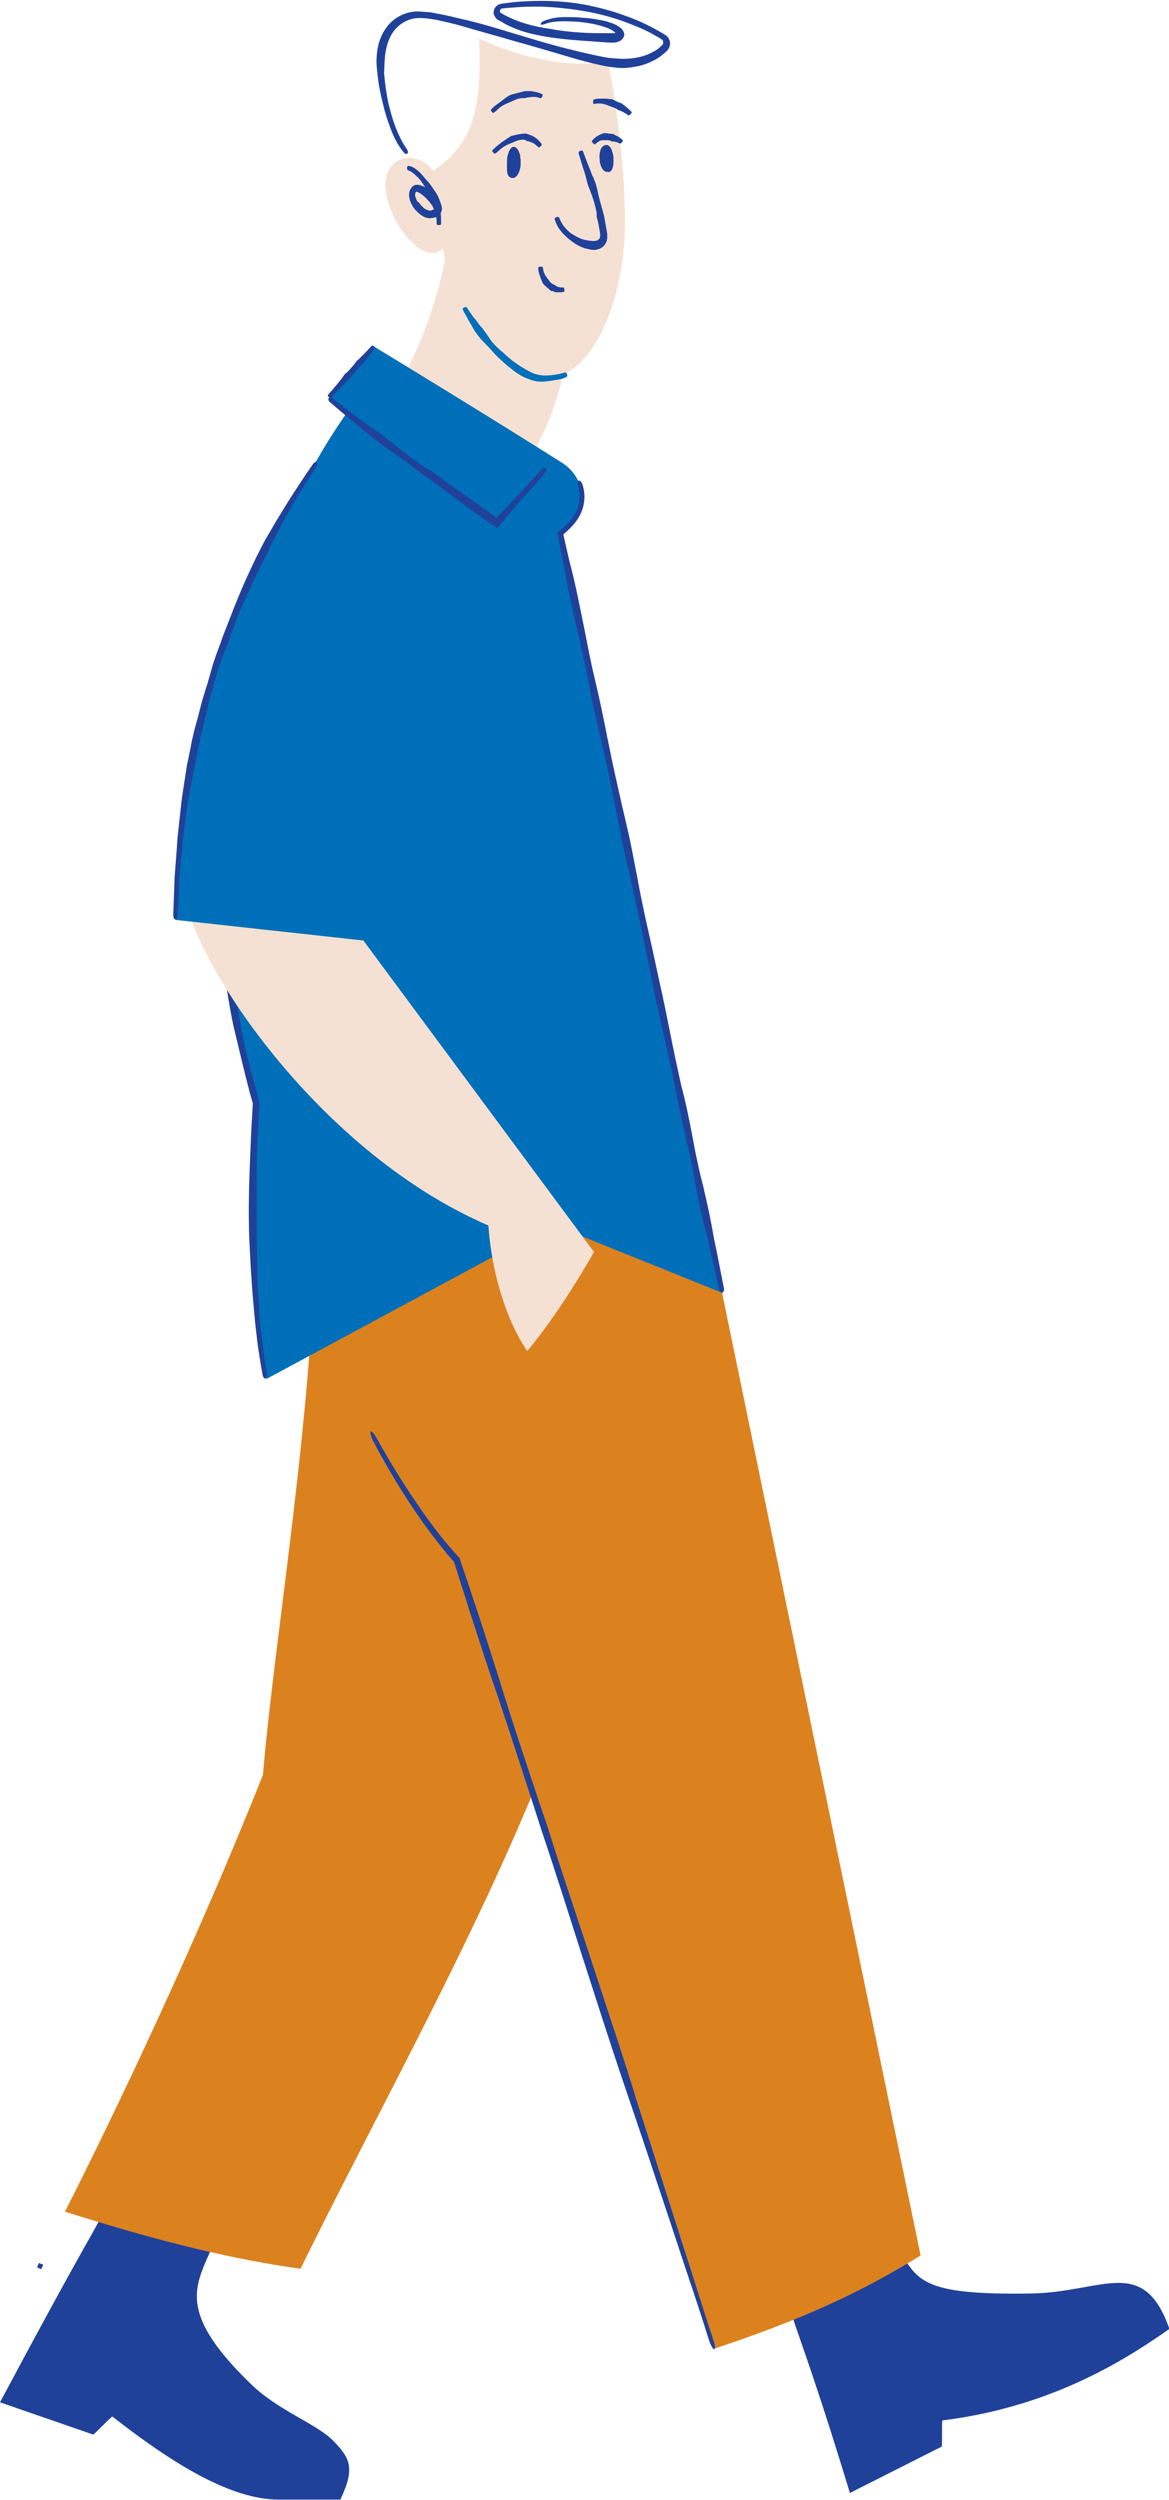 <?xml version="1.0" encoding="utf-8"?>
<!-- Generator: Adobe Illustrator 24.1.2, SVG Export Plug-In . SVG Version: 6.00 Build 0)  -->
<svg version="1.1" id="Mann_4_x5F_cmyk" xmlns="http://www.w3.org/2000/svg" xmlns:xlink="http://www.w3.org/1999/xlink" x="0px"
	 y="0px" viewBox="0 0 264.5 565.3" style="enable-background:new 0 0 264.5 565.3;" xml:space="preserve">
<style type="text/css">
	.st0{fill:#F5E1D3;}
	.st1{fill:#20419A;}
	.st2{fill:none;}
	.st3{fill:#006FB9;}
	.st4{fill:#DB821F;}
</style>
<g id="Mann_4_x5F_cmyk_1_">
	<g id="Hode_37_">
		<path class="st0" d="M84.6,96.7c10-15.3,16.4-31.3,17.5-49.6c0.2,0.1,0.4,0.3,0.7,0.4c9.2,5.2,18.5,9.5,27.3,15
			c-1.1,37-14.9,46-17.7,50.8C112.4,113.3,99,113.6,84.6,96.7z"/>
		<g>
			<path class="st0" d="M100.2,56.2c-0.7,0.7-1.5,1-2.4,1c-4.6,0-10.6-9-10.6-15.4c0-4.1,2.6-6.1,5.5-6.1c2.2,0,3.9,1.2,5.3,2.9
				c9.1-5.9,10.5-14.3,10.5-24.8c0-1.6,0-3.3-0.1-5.1c6.8,3.2,15.4,5.7,23.3,5.7c2,0,4-0.2,5.9-0.5c2,10.4,3.9,24.7,3.8,37.4
				c-0.2,16-7,34.5-18.6,34.5c-6.2,0-16.4-11.5-20-20.8C101.7,62.2,100.8,59.3,100.2,56.2z"/>
			<path class="st1" d="M123.1,5.5c2.2-0.9,4.8-0.7,7.3-0.6c1.3,0.1,2.6,0.3,3.8,0.5c0.9,0.2,1.7,0.4,2.6,0.7
				c0.9,0.3,1.8,0.7,2.3,1.2c0.1,0.1,0.1,0.1,0.1,0.1c0,0,0,0,0,0.1c0,0,0,0,0,0c0,0,0,0-0.1,0c-0.1,0-0.2,0-0.3,0
				c-0.3,0-0.9,0-1.4,0c-0.5,0-1,0-1.6,0c-3.9,0-7.8-0.3-11.5-1C120.7,6,117,5,113.8,3.2l-0.3-0.2L113.4,3c0,0,0,0-0.1-0.1
				c-0.1-0.1-0.1-0.2-0.2-0.3c0-0.2,0.1-0.5,0.3-0.6c0.1-0.1,0.2-0.1,0.5-0.1l0.8-0.1l1.5-0.1c2.1-0.2,4.1-0.2,6.1-0.2
				c3.4,0.1,7,0.5,10.4,1.1c2.7,0.5,5.4,1.2,8,2.1c2.2,0.8,4.5,1.7,6.6,2.8c0.5,0.3,1.1,0.6,1.6,0.9l0.8,0.5
				c0.1,0.1,0.3,0.2,0.3,0.4c0.1,0.3,0.1,0.7-0.2,0.9c-0.4,0.4-0.8,0.8-1.3,1.1c-0.3,0.2-0.6,0.4-0.9,0.5c-1.4,0.8-3,1.2-4.7,1.4
				c-0.8,0.1-1.7,0.1-2.5,0.1c-0.8-0.1-1.6-0.1-2.5-0.2c-2.2-0.3-4.5-0.9-6.8-1.4c-1.5-0.4-2.9-0.7-4.4-1.1c-3.4-0.9-6.7-1.9-10-2.9
				c-4-1.2-8.1-2.5-12.2-3.4c-1.8-0.4-3.6-0.9-5.5-1.2c-0.9-0.2-1.8-0.4-2.8-0.4c-1-0.1-2-0.2-3,0c-2.1,0.3-4.2,1.5-5.6,3.3
				c-1.4,1.8-2.1,3.9-2.3,6c-0.2,1.6-0.1,3.1,0.1,4.6c0.2,2.4,0.7,4.7,1.3,7.1c0.4,1.7,0.9,3.3,1.5,4.9c0.7,2,1.7,4.1,3.1,5.8
				c0.3,0.4,0.7,0.5,0.9,0.3c0.2-0.2,0.1-0.6-0.1-0.9c-1.2-1.7-2.1-3.7-2.8-5.6c-0.6-1.6-1-3.2-1.4-4.8c-0.5-2.3-0.8-4.6-1-6.9
				C87,14.8,87,13.4,87.2,12c0.3-1.9,0.9-3.7,2-5.1c1.1-1.4,2.7-2.4,4.4-2.7c1.6-0.3,3.4,0,5.2,0.3c1.8,0.4,3.6,0.8,5.4,1.3
				c4,1.2,8.2,2.3,12.2,3.5c3.3,0.9,6.7,1.9,10.1,2.9l4.4,1.3c2.3,0.6,4.5,1.2,6.9,1.6l0.8,0.1c0.3,0,0.6,0.1,0.9,0.1
				c1.6,0.2,3.1,0,4.7-0.3c1.5-0.3,3-0.9,4.4-1.7c0.3-0.2,0.6-0.4,0.9-0.6c0.5-0.4,1-0.8,1.5-1.3c0.6-0.7,0.8-1.7,0.4-2.5
				c-0.2-0.4-0.5-0.8-0.9-1l-0.8-0.5c-0.5-0.3-1.1-0.6-1.6-0.9c-2.2-1.2-4.5-2.2-6.8-3c-2.7-1-5.4-1.7-8.2-2.3
				c-3.5-0.7-7.2-1-10.7-1c-2.1,0-4.2,0.1-6.3,0.3l-1.6,0.2l-0.8,0.1c-0.1,0-0.2,0-0.4,0.1c-0.2,0-0.4,0.1-0.6,0.2
				c-0.7,0.4-1.1,1.2-1,2c0.1,0.4,0.3,0.8,0.6,1.1c0.3,0.3,0.5,0.4,0.8,0.5c3.4,2.2,7.3,3.1,11.1,3.7c3.8,0.6,7.8,0.8,11.7,1.1
				c0.5,0,1.1,0.1,1.6,0.1c0.5,0,1,0.1,1.6,0c0.1,0,0.3,0,0.5-0.1c0.1,0,0.4-0.1,0.6-0.2c0.4-0.2,0.7-0.5,0.9-0.9
				c0.2-0.4,0.2-0.8,0-1.2c-0.1-0.2-0.2-0.4-0.3-0.5c-0.1-0.2-0.3-0.3-0.4-0.4c-1-0.8-2-1.1-3-1.4c-0.9-0.3-1.9-0.4-2.8-0.6
				c-1.4-0.2-2.7-0.3-4.1-0.4c-1.3,0-2.5-0.1-3.8,0c-1.3,0.1-2.6,0.4-3.8,0.9c-0.4,0.2-0.7,0.6-0.5,0.8
				C122.3,5.6,122.7,5.6,123.1,5.5z"/>
			<g>
				<line class="st2" x1="126.7" y1="48.5" x2="124.9" y2="49"/>
				<line class="st2" x1="132.1" y1="33.8" x2="130.3" y2="34.4"/>
				<path class="st1" d="M136.4,47.8c-0.4-1.5-0.9-3.1-1.2-4.7c-0.2-0.9-0.4-1.6-0.7-2.3c-0.1-0.4-0.3-0.8-0.5-1.1l-0.4-1.1
					l-0.6-1.5l-1.1-2.9c-0.1-0.2-0.3-0.2-0.6-0.1c-0.3,0.1-0.4,0.3-0.4,0.5l0.9,3l0.5,1.5l0.3,1.1c0.1,0.4,0.2,0.8,0.3,1.2
					c0.2,0.7,0.5,1.4,0.8,2.2c0.6,1.5,1,3,1.3,4.5L135,49c0.2,0.7,0.4,1.5,0.5,2.2c0.1,0.4,0.1,0.7,0.2,1.1l0.1,0.6
					c0,0.1,0,0.2,0,0.3c0,0.1,0,0.1,0,0.2c0,0.5-0.4,0.9-0.8,1c-0.1,0-0.2,0-0.3,0.1l-0.5,0c-0.4,0-0.7-0.1-1.1-0.1
					c-0.5-0.1-1.1-0.2-1.6-0.4c-0.8-0.3-1.6-0.8-2.4-1.3c-0.5-0.4-1-0.9-1.4-1.4c-0.5-0.6-0.9-1.4-1.2-2.1c-0.1-0.2-0.3-0.2-0.6-0.1
					c-0.3,0.1-0.4,0.3-0.4,0.5c0.3,0.9,0.7,1.8,1.3,2.5c0.4,0.6,1,1.1,1.5,1.6c0.8,0.7,1.6,1.3,2.5,1.8c0.6,0.3,1.2,0.6,1.8,0.7
					c0.4,0.1,0.9,0.2,1.3,0.3l0.7,0c0.3,0,0.6-0.1,0.9-0.2c1.2-0.4,1.9-1.5,1.9-2.7c0-0.1,0-0.3,0-0.4l0-0.3l-0.1-0.6l-0.2-1.1
					c-0.1-0.8-0.3-1.5-0.4-2.3L136.4,47.8z"/>
			</g>
			<g>
				<line class="st2" x1="134.1" y1="22.1" x2="134.1" y2="24"/>
				<line class="st2" x1="142.1" y1="26.6" x2="143.3" y2="25.2"/>
				<path class="st1" d="M140,24.9c0.2,0.1,0.3,0.1,0.5,0.2c0.2,0.1,0.4,0.2,0.6,0.3c0.4,0.2,0.8,0.5,1.1,0.7c0.1,0,0.3-0.1,0.5-0.3
					c0.2-0.2,0.3-0.4,0.2-0.5c-0.3-0.3-0.7-0.7-1.1-1c-0.2-0.2-0.4-0.3-0.6-0.5l-0.4-0.3l-0.1-0.1c-0.7-0.2-1.4-0.6-2.1-0.9
					c-0.1-0.1-0.2-0.1-0.4-0.1l-0.3,0c-0.5-0.1-1-0.1-1.4-0.1c-0.3,0-0.7,0-1,0c-0.4,0-0.8,0.1-1.1,0.2c0,0,0,0-0.1,0
					c0,0-0.1,0.2-0.1,0.5c0,0.3,0,0.5,0.2,0.5c0.1,0,0.1,0,0.2,0c0.4-0.1,0.6-0.1,1-0.1c0.3,0,0.6,0,0.9,0.1
					c0.4,0.1,0.8,0.2,1.2,0.4l0.2,0.1c0.1,0,0.2,0,0.3,0.1c0.6,0.2,1.3,0.4,1.8,0.9L140,24.9z"/>
			</g>
			<g>
				<line class="st2" x1="111.2" y1="25.2" x2="111.8" y2="26.1"/>
				<line class="st2" x1="122.3" y1="22.6" x2="123.1" y2="21"/>
				<path class="st1" d="M119.1,22.1c0.2-0.1,0.4-0.1,0.6-0.1c0.3,0,0.6-0.1,0.9-0.1c0.6,0,1.2,0.1,1.7,0.3c0.1,0,0.3-0.1,0.4-0.4
					c0.1-0.2,0.1-0.5,0-0.5c-0.6-0.3-1.3-0.5-2-0.6c-0.4-0.1-0.7-0.1-1.1-0.1c-0.2,0-0.5,0-0.7,0l-0.2,0c-1,0.3-2,0.5-3,0.8
					c-0.2,0.1-0.3,0.1-0.5,0.2l-0.3,0.2c-0.5,0.3-1,0.7-1.5,1.1c-0.4,0.3-0.7,0.5-1.1,0.8c-0.4,0.3-0.9,0.7-1.2,1.1c0,0,0,0.1,0,0.2
					c0,0.1,0.1,0.2,0.2,0.3c0.1,0.1,0.1,0.2,0.2,0.2c0.1,0,0.2,0,0.2,0c0.5-0.3,0.8-0.7,1.2-1c0.3-0.3,0.6-0.5,1-0.7
					c0.5-0.3,1-0.5,1.5-0.7l0.3-0.1c0.1-0.1,0.3-0.2,0.4-0.2c0.8-0.4,1.7-0.7,2.6-0.6L119.1,22.1z"/>
			</g>
			<g>
				<line class="st2" x1="123.3" y1="60.2" x2="121.4" y2="60.2"/>
				<line class="st2" x1="127.9" y1="66.4" x2="127.5" y2="64.5"/>
				<path class="st1" d="M124.9,65.8c0.2,0,0.4,0.1,0.5,0.2c0.3,0.1,0.5,0.1,0.8,0.1c0.2,0,0.5,0,0.7,0c0.2,0,0.5-0.1,0.7-0.1
					c0.1,0,0.1-0.3,0.1-0.5s-0.1-0.5-0.2-0.5c-0.2,0-0.4,0-0.6,0c-0.2,0-0.4-0.1-0.5-0.1c-0.2,0-0.3-0.1-0.5-0.2
					c-0.1,0-0.2-0.1-0.3-0.2l-0.1-0.1c-0.6-0.1-1-0.6-1.3-1l-0.2-0.3c-0.1,0-0.1-0.1-0.1-0.1c-0.2-0.3-0.5-0.6-0.6-0.9
					c-0.1-0.2-0.2-0.5-0.3-0.7c-0.1-0.3-0.1-0.6-0.2-1c0-0.1-0.2-0.1-0.5-0.1c-0.3,0-0.5,0.1-0.5,0.1c0,0.4,0,0.8,0.1,1.2
					c0.1,0.3,0.2,0.6,0.3,0.9c0.1,0.4,0.3,0.8,0.5,1.3c0,0.1,0.1,0.2,0.1,0.2l0.2,0.3c0.5,0.5,1.1,1,1.7,1.5L124.9,65.8z"/>
			</g>
			<g>
				<line class="st2" x1="92.1" y1="37" x2="91.9" y2="38.9"/>
				<line class="st2" x1="98.3" y1="51" x2="100.2" y2="51.1"/>
				<path class="st1" d="M94.3,45.3c-0.3-0.6-0.5-1.2-0.3-1.7c0.2-0.4,0.2-0.3,0.9,0c0.6,0.4,1.1,0.8,1.6,1.3
					c0.2,0.3,0.5,0.5,0.7,0.8c0.2,0.3,0.4,0.5,0.6,0.8c0.2,0.4,0.4,0.9,0.6,1.3c0.3,0.9,0.4,1.8,0.4,2.8c0,0.2,0.2,0.3,0.5,0.3
					s0.5-0.1,0.5-0.3c0-1,0-2.1-0.2-3.2c-0.1-0.5-0.3-1.1-0.5-1.6c-0.2-0.4-0.3-0.7-0.5-1.1c-0.2-0.4-0.5-0.8-0.8-1.1
					c-0.5-0.6-1.2-1.1-2.1-1.5c-0.4-0.1-0.8-0.4-1.6-0.3c-0.3,0-0.6,0.2-0.9,0.5c-0.2,0.3-0.4,0.6-0.5,0.8c-0.3,1-0.1,2,0.3,2.8
					c0.1,0.3,0.3,0.5,0.4,0.8c0.5,0.7,1,1.3,1.7,1.8c0.7,0.5,1.5,1,2.7,0.8c0.3-0.1,0.6-0.1,0.8-0.2l0.3-0.1
					c0.2-0.1,0.4-0.1,0.6-0.2c0.1-0.2,0.2-0.5,0.3-0.8c0.1-0.2,0.1-0.4,0.2-0.6c0-0.5-0.1-0.9-0.2-1.2c-0.2-0.6-0.4-1.2-0.7-1.8
					c-0.3-0.6-0.6-1.1-1-1.6c-0.5-0.8-1.1-1.6-1.8-2.3c-0.4-0.5-0.9-1.1-1.4-1.6c-0.7-0.6-1.4-1.2-2.4-1.4c-0.2,0-0.4,0.1-0.4,0.4
					c0,0.3,0,0.5,0.2,0.6c0.7,0.2,1.3,0.7,1.9,1.3c0.5,0.4,0.9,0.9,1.3,1.5c0.5,0.7,1,1.5,1.4,2.3c0.3,0.5,0.5,1,0.7,1.5
					c0.2,0.5,0.4,1,0.5,1.5c0.1,0.2,0.1,0.4,0.1,0.5c0,0,0,0.2,0,0.2c0,0,0,0,0,0l0,0l-0.2,0.1c-0.2,0.1-0.3,0.1-0.4,0.2
					c-0.4,0.1-1-0.1-1.5-0.4c-0.5-0.4-1-0.9-1.3-1.4C94.5,45.7,94.4,45.5,94.3,45.3z"/>
			</g>
			<g>
				<line class="st2" x1="111" y1="33.9" x2="112.3" y2="35.3"/>
				<line class="st2" x1="121.6" y1="33.7" x2="123.1" y2="32.5"/>
				<path class="st1" d="M119.1,31.9c0.2,0,0.4,0,0.6,0.1c0.3,0.1,0.5,0.2,0.8,0.3c0.5,0.2,0.9,0.6,1.3,1c0.1,0.1,0.3,0,0.5-0.2
					c0.2-0.2,0.3-0.4,0.3-0.5c-0.4-0.5-0.9-1.1-1.5-1.5c-0.3-0.2-0.6-0.4-1-0.5c-0.2-0.1-0.5-0.2-0.8-0.3l-0.2-0.1
					c-1.1,0-2.2,0.2-3.2,0.5c-0.2,0-0.3,0.1-0.5,0.2c-0.1,0.1-0.2,0.1-0.3,0.2c-0.5,0.3-1,0.7-1.5,1l-1,0.8
					c-0.4,0.3-0.8,0.7-1.2,1.1c-0.1,0.1,0,0.3,0.2,0.5c0.2,0.2,0.4,0.3,0.5,0.2c0.4-0.3,0.8-0.7,1.2-1c0.3-0.3,0.6-0.5,1-0.7
					c0.5-0.3,1-0.5,1.5-0.7c0.1,0,0.2-0.1,0.3-0.1c0.1-0.1,0.3-0.1,0.4-0.2c0.8-0.3,1.7-0.6,2.5-0.3L119.1,31.9z"/>
			</g>
			<g>
				<path class="st1" d="M116.6,39.8c-0.6,0.6-1.5,0.2-1.7-0.7c-0.1-0.7-0.1-1.6-0.1-2.5c0-0.9,0.4-3.1,1.3-3.1
					c0.7,0,1.4,1.8,1.4,3.5C117.5,38.1,117.2,39.1,116.6,39.8z"/>
				<g>
					<line class="st2" x1="116.9" y1="40.1" x2="116.3" y2="39.5"/>
					<line class="st2" x1="116.3" y1="39.5" x2="116.9" y2="40.1"/>
					<path class="st1" d="M117,35.5c0.1,0.3,0.1,0.5,0.2,0.8c0.1,0.4,0.1,0.8,0.1,1.2c0,0.7-0.2,1.5-0.6,2c-0.1,0.1-0.1,0.2,0,0.3
						c0.1,0.1,0.2,0.1,0.3-0.1c0.5-0.7,0.7-1.5,0.8-2.3c0-0.4,0-0.8,0-1.2c0-0.3-0.1-0.6-0.1-0.9l0-0.2c-0.2-0.6-0.4-1.2-0.9-1.7
						c-0.1-0.1-0.4-0.2-0.6-0.2c-0.3,0-0.4,0.2-0.6,0.3c-0.2,0.3-0.4,0.6-0.5,0.9c-0.1,0.2-0.1,0.4-0.2,0.6c0,0.1-0.1,0.3-0.1,0.4
						c-0.1,0.7-0.1,1.5-0.1,2.2c0,0.5,0,1,0.1,1.6c0.1,0.4,0.3,0.7,0.6,0.9c0.3,0.2,0.8,0.2,1.2,0c0.1-0.1,0.2-0.3,0.1-0.3
						c-0.1-0.1-0.2-0.1-0.3,0c-0.5,0.3-1.1-0.1-1.2-0.7c-0.1-0.5-0.1-1-0.1-1.5c0-0.7,0-1.4,0.2-2.1c0-0.1,0.1-0.2,0.1-0.3
						c0-0.2,0.1-0.4,0.2-0.6c0.1-0.3,0.2-0.5,0.4-0.7c0.2-0.2,0.2-0.2,0.4,0c0.3,0.3,0.6,0.9,0.7,1.4L117,35.5z"/>
				</g>
			</g>
			<g>
				<line class="st2" x1="133.4" y1="31.9" x2="135" y2="33"/>
				<line class="st2" x1="140.1" y1="33" x2="141.3" y2="31.5"/>
				<path class="st1" d="M138.5,32c0.1,0,0.2,0,0.4,0c0.2,0,0.3,0.1,0.5,0.1c0.3,0.1,0.6,0.2,0.9,0.4c0,0,0.2-0.1,0.4-0.3
					c0.2-0.2,0.3-0.4,0.2-0.5c-0.3-0.3-0.6-0.5-1-0.8c-0.2-0.1-0.4-0.2-0.6-0.3l-0.4-0.2l-0.1-0.1c-0.7,0-1.3-0.2-1.9-0.2
					c-0.1,0-0.2,0-0.3,0l-0.2,0.1c-0.4,0.1-0.8,0.3-1.1,0.5c-0.3,0.1-0.5,0.3-0.7,0.5c-0.3,0.2-0.6,0.5-0.7,0.8
					c0,0.1,0.1,0.2,0.3,0.4s0.4,0.3,0.5,0.2c0.2-0.2,0.4-0.4,0.6-0.5c0.2-0.1,0.3-0.2,0.5-0.3c0.3-0.1,0.6-0.1,0.8-0.1l0.2,0l0.2,0
					C137.5,31.7,138,31.7,138.5,32L138.5,32z"/>
			</g>
			<g>
				<path class="st1" d="M137.6,38.8c-1.2,0-1.7-1.5-1.7-2.9c0-1.4,0.5-2.7,1.3-2.7c0,0,0,0,0.1,0c0.9,0.1,1.3,1.7,1.3,3.2
					C138.5,37.7,138.2,38.8,137.6,38.8C137.6,38.8,137.6,38.8,137.6,38.8z"/>
				<g>
					<line class="st2" x1="137.5" y1="39.2" x2="137.6" y2="38.5"/>
					<line class="st2" x1="137.6" y1="38.5" x2="137.5" y2="39.2"/>
					<path class="st1" d="M138.1,35.2c0.1,0.2,0.1,0.5,0.1,0.7c0,0.3,0,0.7,0,1c0,0.3-0.1,0.7-0.1,1c-0.1,0.3-0.2,0.6-0.4,0.7
						c-0.1,0-0.1,0.1-0.1,0.2c0,0.1,0.1,0.2,0.3,0.1c0.4-0.2,0.6-0.6,0.7-0.9c0.1-0.3,0.2-0.7,0.2-1.1c0-0.4,0-0.7,0-1.1
						c0-0.3,0-0.5-0.1-0.8l0-0.2c-0.2-0.5-0.3-1.1-0.7-1.6c-0.2-0.2-0.5-0.5-0.9-0.4c-0.4,0-0.7,0.3-0.9,0.5
						c-0.1,0.2-0.2,0.3-0.3,0.5c0,0.1-0.1,0.2-0.1,0.4c-0.2,0.7-0.2,1.3-0.1,2c0,0.5,0.1,0.9,0.3,1.4c0.2,0.5,0.6,1.2,1.3,1.3
						c0.1,0,0.2-0.1,0.2-0.2c0-0.1-0.1-0.2-0.2-0.2c-0.5-0.1-0.8-0.6-1-1.1c-0.2-0.4-0.2-0.8-0.2-1.3c0-0.6,0-1.2,0.2-1.8
						c0-0.1,0.1-0.2,0.1-0.3c0.1-0.1,0.1-0.3,0.2-0.4c0.2-0.4,0.6-0.4,0.9-0.1c0.3,0.3,0.4,0.8,0.5,1.3L138.1,35.2z"/>
				</g>
			</g>
		</g>
		<g>
			<line class="st2" x1="128.7" y1="85.6" x2="127.9" y2="83.9"/>
			<line class="st2" x1="105.7" y1="69" x2="104.1" y2="69.9"/>
			<path class="st3" d="M113.2,79.2c-1-0.9-2-1.9-2.7-3.1c-0.4-0.6-0.9-1.2-1.2-1.7c-0.2-0.3-0.5-0.5-0.7-0.8
				c-0.2-0.2-0.4-0.5-0.6-0.8c-0.3-0.4-0.6-0.8-0.9-1.1c-0.5-0.7-1-1.5-1.5-2.2c-0.1-0.1-0.4-0.1-0.6,0c-0.2,0.1-0.4,0.4-0.3,0.5
				c0.4,0.8,0.9,1.6,1.3,2.4c0.2,0.4,0.5,0.8,0.7,1.2l0.5,0.9c0.2,0.3,0.4,0.6,0.6,0.9c0.4,0.5,0.8,1.1,1.4,1.7c1,1,2,2.1,2.9,3.1
				l0.5,0.5c1,0.9,2,1.9,3.1,2.7c1.1,0.9,2.4,1.8,3.9,2.3l0.8,0.3c0.3,0.1,0.6,0.1,0.9,0.2c0.4,0.1,0.9,0.1,1.4,0.1
				c0.5,0,0.9-0.1,1.3-0.1c0.6-0.1,1.3-0.2,1.9-0.3c0.8-0.1,1.6-0.3,2.3-0.7c0.2-0.1,0.2-0.3,0.1-0.6c-0.1-0.2-0.3-0.4-0.4-0.4
				c-0.7,0.2-1.4,0.4-2.2,0.5c-0.6,0.1-1.2,0.2-1.8,0.2c-0.4,0-0.8,0-1.2,0c-0.4-0.1-0.7-0.1-1.1-0.2c-0.2-0.1-0.5-0.1-0.7-0.2
				l-0.7-0.3c-1.2-0.6-2.4-1.3-3.5-2.1c-1-0.7-2.1-1.6-3-2.5L113.2,79.2z"/>
		</g>
	</g>
	<g id="Ben__x2B__sko_2_">
		<g id="Ben_44_">
			<path class="st1" d="M24.8,497.7c-0.1,0.2-0.2,0.5-0.4,0.7c-4.5,8.8-4.8,8.1-24.4,44.8l21.1,7.3c1.2-1,3-3,4.3-4.1
				c13.7,10.7,26.8,18.8,37.7,18.8c6.3,0,10.1,0,13.9,0c3.5-7.3,2.1-9.5-1.7-13.4c-3.8-3.8-12.5-6.8-18.6-12.8
				c-19.4-18.8-10.6-23.7-7.2-35"/>
			<path class="st1" d="M9.3,513.1l-0.9-0.4c0-0.1,0.1-0.3,0.2-0.5l0.2-0.5l1,0.4L9.3,513.1z"/>
			<path class="st4" d="M71.3,277.7C71,318.8,62,371,59.5,401.3c-14.8,37.3-33.2,75.9-44.8,98.8c11.2,3.5,32.1,10,53.3,12.9
				c33.1-67.3,77.1-138,77.1-214c0-2.3,0-4.6-0.1-6.9"/>
		</g>
		<g id="Ben_43_">
			<path class="st1" d="M201.6,505.8c6.1,9.2,4.3,13.2,31.4,12.8c8.5-0.1,14.8-2.4,20.1-2.4c5.4,0,8.8,2.8,11.5,10.4
				c-8.5,5.9-25.5,17.5-51.4,20.7c-0.1,1.6,0,4.3-0.1,5.9l-20.8,10.5c-12.4-40.8-14-39.2-15-49.7"/>
			<path class="st4" d="M73.4,283.1c-0.8,1.8-1.2,4-1.2,6.3c0,13.6,14.6,44.8,31,63.2l58.3,178.5c25-8.2,37.6-15.5,46.8-21.1
				l-46.1-223.4C131.7,266.5,73.4,283.1,73.4,283.1z"/>
			<g>
				<line class="st2" x1="160.7" y1="531.5" x2="162.5" y2="530.9"/>
				<line class="st2" x1="84.7" y1="323.2" x2="83" y2="324.1"/>
				<path class="st1" d="M122.3,408.4c-3.2-9.6-6.5-19.4-9.5-29.2c-1.7-5.3-3.2-10.1-4.7-14.6l-2.5-7.5l-1.2-3.5l-0.3-0.9l-0.1-0.4
					l-0.3-0.3l-0.3-0.3c-0.4-0.5-0.8-0.9-1.2-1.4c-2.3-2.6-4.4-5.4-6.4-8.2c-3.8-5.4-7.3-11-10.5-16.8c-0.6-1-1.2-1.8-1.4-1.6
					c-0.2,0.1,0,1.1,0.5,2.1c3.1,5.9,6.6,11.7,10.4,17.2c2,2.9,4.1,5.6,6.3,8.3c0.4,0.5,0.8,0.9,1.2,1.4l0.3,0.3
					c0.1,0.1,0,0,0.1,0.1l0.3,0.9l1.1,3.5c0.8,2.5,1.6,5,2.4,7.6c1.5,4.5,3,9.3,4.8,14.6c3.3,9.6,6.5,19.6,9.6,29.1l1.6,5
					c3.1,9.2,6.1,18.7,9,27.8c3.2,9.9,6.4,20,9.8,30l3.8,11.2c2,5.9,3.9,11.8,5.9,17.7l4.2,12.7c1.8,5.3,3.6,10.8,5.3,16.2
					c0.4,1.1,0.9,1.9,1.1,1.8c0.3-0.1,0.2-1-0.2-2.1c-1.8-5.4-3.5-10.9-5.2-16.2c-1.4-4.2-2.7-8.5-4.1-12.8l-5.7-17.8
					c-1.2-3.7-2.4-7.4-3.5-11.1c-3.2-10.1-6.6-20.2-9.8-30c-3-9.1-6.2-18.5-9.1-27.8L122.3,408.4z"/>
			</g>
		</g>
	</g>
	<g id="Skjorte_11_">
		<path class="st3" d="M78.5,93.3c-1.5-1.2-2.8-2.3-4-3.3c3.4-3.8,6.9-7.7,10.2-11.6c27.9,17,37.8,23.3,42.4,26.2
			c1.6,1,2.9,2.4,3.7,4.1c0.5,1.1,0.8,2.3,0.8,3.7c0,3.3-2,6.1-4.9,8.2l36.9,171.8l-38.5-15.5l-64.8,34.9c-2.1-10.8-3-24.4-3-38
			c0-8.3,0.3-16.5,0.8-24.2c-4.1-14.4-7.5-28.2-7.5-49.5C50.5,162.6,55.9,125.5,78.5,93.3z"/>
		<g>
			<line class="st2" x1="73.7" y1="89.3" x2="75.1" y2="90.6"/>
			<line class="st2" x1="85.3" y1="78.9" x2="83.9" y2="77.7"/>
			<path class="st1" d="M82.1,82.3c0.2-0.2,0.3-0.5,0.5-0.7l0.8-1l1.4-1.8c0.1-0.1,0-0.3-0.2-0.5c-0.2-0.2-0.5-0.2-0.5-0.1l-1.6,1.7
				l-0.9,0.9c-0.2,0.2-0.4,0.4-0.6,0.6l-0.2,0.1c-0.7,1-1.5,1.9-2.3,2.7L78,84.6l-0.2,0.3c-0.4,0.6-0.9,1.2-1.3,1.7
				c-0.3,0.4-0.7,0.8-1,1.2c-0.4,0.5-0.9,1-1.3,1.5c-0.1,0.1,0,0.3,0.2,0.5c0.2,0.2,0.4,0.2,0.5,0.2c0.5-0.5,0.9-1,1.4-1.5
				c0.3-0.4,0.7-0.8,1.1-1.2c0.5-0.5,1-1,1.6-1.6l0.3-0.3l0.4-0.5c0.7-0.9,1.5-1.9,2.4-2.7L82.1,82.3z"/>
		</g>
		<g>
			<line class="st2" x1="59.2" y1="311.8" x2="61" y2="311.5"/>
			<line class="st2" x1="51.4" y1="199.9" x2="49.6" y2="199.9"/>
			<path class="st1" d="M58,246.5c-1.4-4.9-2.8-10-3.6-15c-0.5-2.8-0.9-5.3-1.3-7.6c-0.2-1.3-0.4-2.6-0.6-3.9
				c-0.2-1.2-0.3-2.4-0.5-3.6c-0.2-1.8-0.3-3.5-0.5-5.3c-0.2-3.3-0.4-6.7-0.5-10c0-0.6-0.3-1.1-0.5-1.1S50,200.4,50,201
				c0,3.4,0.1,6.8,0.2,10.2c0.1,1.8,0.2,3.5,0.4,5.3c0.1,1.2,0.2,2.5,0.3,3.7c0.1,1.3,0.3,2.7,0.5,4c0.4,2.4,0.8,4.9,1.4,7.7
				c1.2,5,2.4,10.2,3.7,15.1l0.7,2.5c-0.1,2.4-0.3,4.8-0.4,7.2c-0.1,2.5-0.2,5-0.3,7.4c-0.2,5.2-0.3,10.7-0.1,16c0.1,2,0.2,4,0.3,6
				c0.2,3.1,0.4,6.3,0.7,9.4c0.2,2.3,0.4,4.5,0.7,6.8c0.3,2.8,0.8,5.7,1.3,8.5c0.1,0.6,0.4,1,0.7,0.9s0.4-0.5,0.3-1.1
				c-0.5-2.8-0.9-5.7-1.2-8.5c-0.3-2.2-0.5-4.5-0.6-6.7c-0.2-3.1-0.4-6.3-0.4-9.4c0-2-0.1-3.9-0.1-5.9c0-5.3,0-10.7,0-15.9
				c0-2.4,0.1-4.9,0.2-7.4c0.1-1.2,0.1-2.5,0.2-3.7l0.1-1.8l0.1-0.9l0-0.5l0-0.3l0-0.2l-0.1-0.2L58,246.5z"/>
		</g>
		<g>
			<line class="st2" x1="124.3" y1="106.6" x2="122.9" y2="105.4"/>
			<line class="st2" x1="75" y1="89.2" x2="73.8" y2="90.6"/>
			<path class="st1" d="M96.3,105.8c-2.4-1.7-4.8-3.4-7.1-5.3c-1.3-1-2.4-1.9-3.5-2.7l-1.9-1.3c-0.6-0.4-1.1-0.8-1.7-1.2l-2.4-1.8
				c-1.5-1.1-3-2.3-4.5-3.5c-0.3-0.2-0.6-0.2-0.8,0c-0.2,0.2-0.1,0.5,0.1,0.8c1.5,1.3,2.9,2.5,4.4,3.7l2.3,1.9l1.6,1.3
				c0.6,0.5,1.2,1,1.8,1.5c1.1,0.8,2.2,1.7,3.6,2.6c2.4,1.6,4.8,3.5,7.1,5.2l1.2,0.9c2.3,1.6,4.6,3.3,6.8,5c2.4,1.8,4.9,3.6,7.4,5.3
				l0.9,0.6l0.6,0.4l0.2,0.1l0.1,0.1l0,0l0,0l0.3-0.3l1.4-1.7c1.2-1.4,2.3-2.7,3.5-4.1c0.8-1,1.7-1.9,2.6-2.9
				c1.1-1.2,2.2-2.4,3.2-3.7c0.2-0.3,0.2-0.6,0-0.8c-0.2-0.2-0.5-0.1-0.8,0.1c-1.1,1.2-2.3,2.4-3.3,3.6c-0.9,1-1.7,1.9-2.6,2.8
				c-1.2,1.3-2.5,2.6-3.7,3.9l-0.6,0.6l-0.1,0.2c0,0,0,0,0,0l-0.1,0c0,0.1-0.1,0-0.1-0.1l0,0l-0.2-0.1l-0.3-0.3
				c-2.4-1.8-5-3.6-7.4-5.3c-2.3-1.6-4.6-3.2-6.8-4.9L96.3,105.8z"/>
		</g>
		<path class="st1" d="M163.8,291.3l-1.5-7.6l-0.8-3.9L161,277c-0.2-1-0.4-2-0.6-3c-0.4-1.8-0.8-3.7-1.3-5.8
			c-1-3.8-1.8-7.7-2.5-11.6c-0.7-3.7-1.5-7.6-2.5-11.3c-0.9-4.1-1.8-8.3-2.6-12.4c-0.7-3.5-1.4-7-2.2-10.5l-1.8-8.3
			c-1.1-4.8-2.2-9.7-3.1-14.6l-0.2-1.1c-0.7-3.4-1.3-7-2.1-10.4l-1.6-6.9c-0.3-1.5-0.7-3-1-4.5c-0.8-3.4-1.5-7-2.2-10.4
			c-0.8-4.1-1.7-8.4-2.7-12.6c-0.9-3.7-1.6-7.4-2.3-11c-0.8-3.9-1.6-8-2.5-11.9l-1.1-4.4l-0.8-3.5l-0.4-1.8l0-0.2
			c0-0.1,0-0.1,0.1-0.1l0.5-0.4c1.3-1.2,2.6-2.6,3.3-4.2c1-2.1,1.1-4.6,0.3-6.8c-0.2-0.4-0.5-0.7-0.8-0.6c-0.2,0.1-0.3,0.5-0.2,0.9
			c0.7,2,0.5,4.2-0.3,6c-0.7,1.5-1.8,2.7-3.1,3.8l-0.3,0.3l-0.5,0.4l-0.3,0.2c-0.1,0.1,0,0.2,0,0.3l0.1,0.7l0.3,1.8l0.7,3.5
			c0.3,1.5,0.6,3,0.8,4.4c0.8,4,1.7,8,2.6,11.9c0.8,3.6,1.7,7.3,2.4,11c0.8,4.2,1.7,8.5,2.7,12.6c0.8,3.4,1.6,6.9,2.3,10.4l0.9,4.6
			c0.5,2.3,0.9,4.6,1.4,6.9l0.3,1.6c0.6,3,1.4,5.9,2,8.8l0.2,1c1.1,4.9,2.2,9.8,3.1,14.6c0.6,2.8,1.2,5.5,1.7,8.3
			c0.7,3.5,1.5,7.1,2.3,10.5c0.9,4.1,1.9,8.3,2.7,12.4c0.7,3.8,1.6,7.7,2.4,11.4c0.9,3.8,1.8,7.7,2.4,11.6c0.4,2.1,0.8,4,1.2,5.8
			l0.7,3l0.7,2.7l0.9,3.9l1.7,7.5c0.1,0.4,0.4,0.7,0.7,0.7S163.9,291.8,163.8,291.3z"/>
	</g>
	<path id="Arm_14_" class="st0" d="M41.5,200.1c0,13.9,28.8,59.7,69,77c0.6,9,3.4,20.5,8.8,28.4c5.4-6.5,10.8-14.9,15.1-22.4
		l-54.6-73.7C67.1,192.3,50.4,197.1,41.5,200.1z"/>
	<g id="Skjortearm_3_">
		<path class="st3" d="M39.7,208C39.7,208,39.7,208,39.7,208c0.7-50,18.8-84.2,32.1-103.4c4.7-6.8,15-6.1,18.6,1.4
			c7.6,15.9,8.5,39.3,8.5,55.4c0,17.7-1.5,35.2-3.6,52.7L39.7,208z"/>
		<g>
			<line class="st2" x1="38.7" y1="207.9" x2="40.6" y2="208"/>
			<line class="st2" x1="72.5" y1="105.1" x2="71" y2="104"/>
			<path class="st1" d="M51.4,145.9c0.8-2.3,1.7-4.7,2.6-7c1-2.3,2-4.7,3.1-6.9c1.2-2.5,2.2-4.7,3.3-6.8c0.6-1.2,1.1-2.3,1.7-3.5
				l1.7-3.2c0.8-1.5,1.7-3,2.5-4.5c1.6-2.8,3.4-5.6,5.2-8.3c0.3-0.5,0.4-1,0.2-1.2c-0.2-0.2-0.7,0.1-1,0.6c-1.9,2.7-3.7,5.5-5.5,8.3
				c-0.9,1.5-1.8,2.9-2.7,4.4l-1.8,3.1c-0.7,1.1-1.3,2.3-1.9,3.5c-1.1,2.1-2.1,4.3-3.3,6.9c-1,2.3-2,4.7-2.9,7
				c-0.9,2.4-1.9,4.7-2.7,7.1l-0.9,2.4c-0.4,1.1-0.8,2.3-1.1,3.4l-1,3.5c-0.4,1.2-0.7,2.3-1.1,3.5c-0.3,1.2-0.6,2.3-0.9,3.5
				c-0.3,1.2-0.7,2.5-1,3.7c-0.3,1.3-0.6,2.5-0.8,3.8c-0.3,1.3-0.5,2.6-0.8,3.8c-0.2,1.3-0.4,2.6-0.6,3.9c-0.3,1.9-0.6,3.8-0.8,5.8
				l-0.5,4.6c-0.2,1.5-0.3,3.1-0.4,4.6l-0.5,6.6c-0.1,2.8-0.2,5.6-0.3,8.4c0,0.6,0.2,1,0.5,1s0.5-0.4,0.5-1c0.2-2.8,0.3-5.6,0.4-8.4
				c0.2-2.2,0.4-4.4,0.6-6.6c0.1-1.5,0.3-3,0.5-4.6l0.6-4.5c0.2-1.9,0.7-3.8,1-5.7c0.2-1.3,0.5-2.6,0.7-3.8c0.3-1.3,0.5-2.5,0.8-3.8
				c0.3-1.3,0.5-2.5,0.8-3.8c0.3-1.3,0.6-2.5,0.9-3.7c0.3-1.1,0.6-2.3,0.8-3.5c0.3-1.1,0.7-2.3,1-3.5l1-3.5c0.4-1.1,0.8-2.3,1.2-3.4
				L51.4,145.9z"/>
		</g>
	</g>
</g>
</svg>
